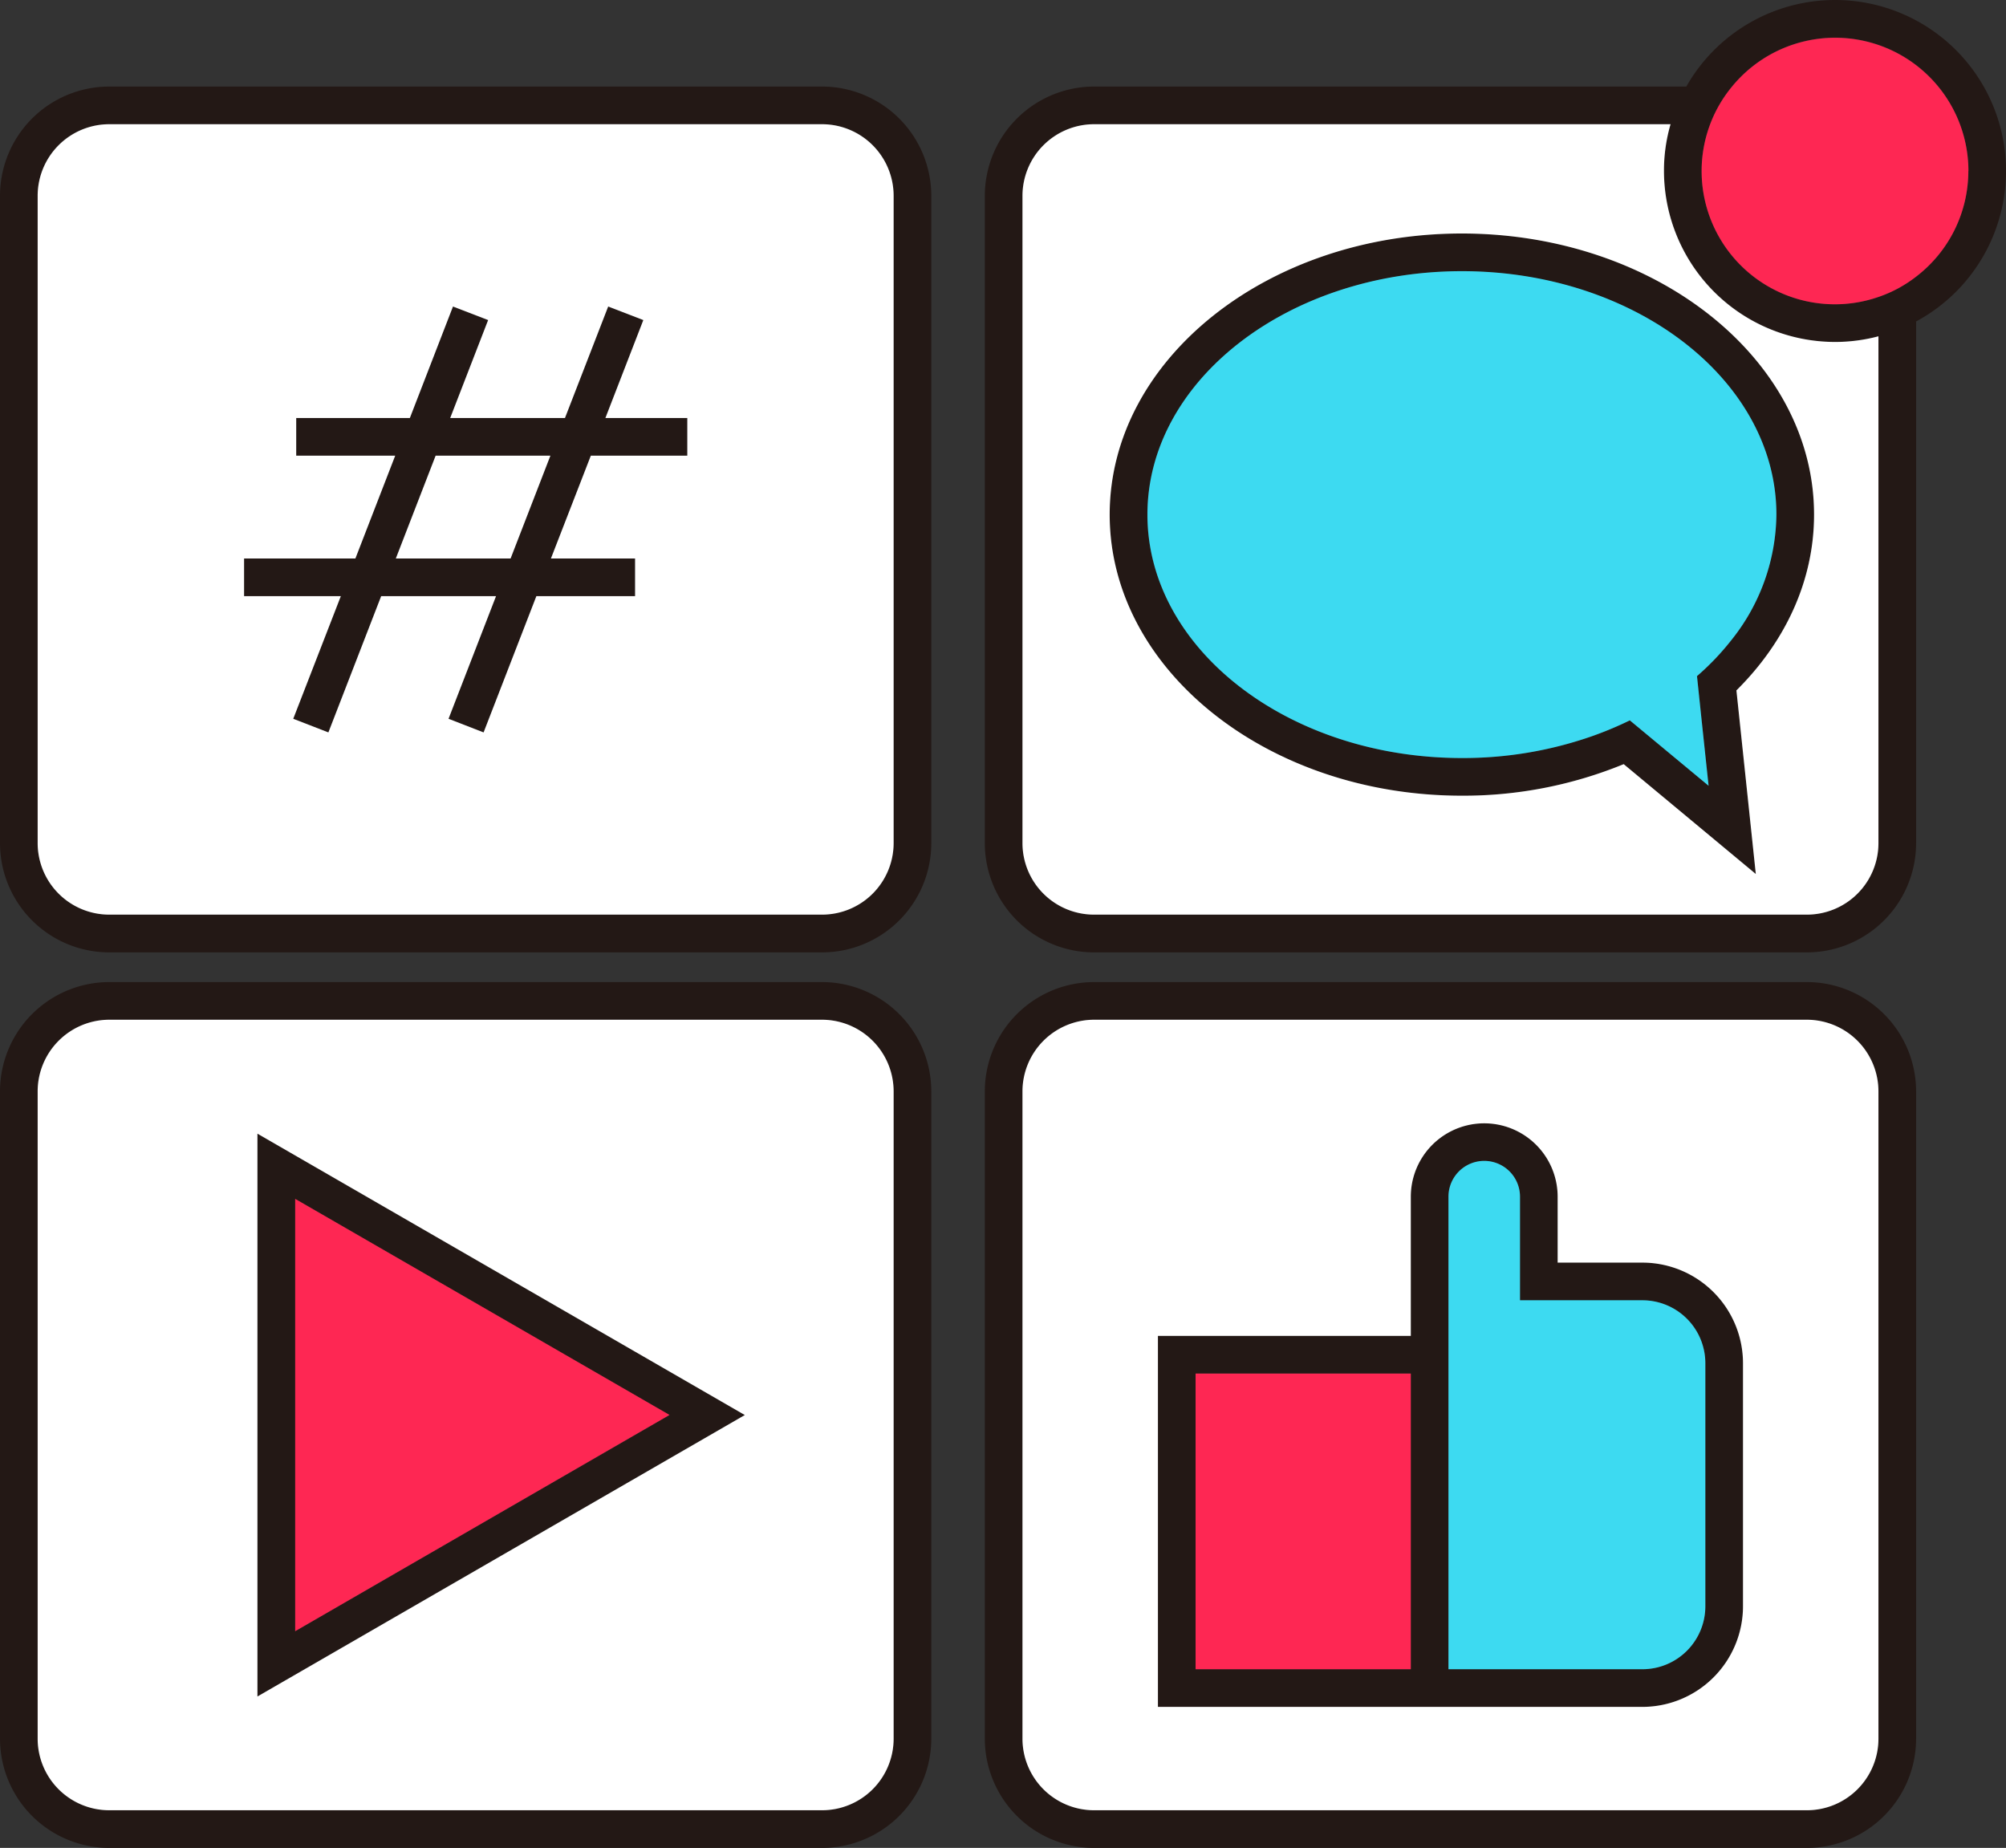 <svg id="アートボード_41" data-name="アートボード 41" xmlns="http://www.w3.org/2000/svg" width="216.24" height="199.19" viewBox="0 0 216.24 199.19">
  <rect x="0" y="0" width="216.24" height="199.19" fill="#333333" stroke="none"/>
  <path id="パス_18158" data-name="パス 18158" d="M74.09,49.12V45.06H65.26L69.35,34.5l-3.79-1.46L60.9,45.06H48.53L52.62,34.5l-3.79-1.46L44.18,45.06H31.93v4.06H42.6L38.31,60.2h-12v4.06H36.74L31.61,77.48l3.79,1.47,5.69-14.69H53.47L48.35,77.48l3.78,1.47,5.69-14.69H68.46V60.2H59.39l4.3-11.08h10.4ZM55.04,60.2H42.67l4.29-11.08H59.33ZM74.09,49.12V45.06H65.26L69.35,34.5l-3.79-1.46L60.9,45.06H48.53L52.62,34.5l-3.79-1.46L44.18,45.06H31.93v4.06H42.6L38.31,60.2h-12v4.06H36.74L31.61,77.48l3.79,1.47,5.69-14.69H53.47L48.35,77.48l3.78,1.47,5.69-14.69H68.46V60.2H59.39l4.3-11.08h10.4ZM55.04,60.2H42.67l4.29-11.08H59.33ZM74.09,49.12V45.06H65.26L69.35,34.5l-3.79-1.46L60.9,45.06H48.53L52.62,34.5l-3.79-1.46L44.18,45.06H31.93v4.06H42.6L38.31,60.2h-12v4.06H36.74L31.61,77.48l3.79,1.47,5.69-14.69H53.47L48.35,77.48l3.78,1.47,5.69-14.69H68.46V60.2H59.39l4.3-11.08h10.4ZM55.04,60.2H42.67l4.29-11.08H59.33ZM74.09,49.12V45.06H65.26L69.35,34.5l-3.79-1.46L60.9,45.06H48.53L52.62,34.5l-3.79-1.46L44.18,45.06H31.93v4.06H42.6L38.31,60.2h-12v4.06H36.74L31.61,77.48l3.79,1.47,5.69-14.69H53.47L48.35,77.48l3.78,1.47,5.69-14.69H68.46V60.2H59.39l4.3-11.08h10.4ZM55.04,60.2H42.67l4.29-11.08H59.33ZM74.09,49.12V45.06H65.26L69.35,34.5l-3.79-1.46L60.9,45.06H48.53L52.62,34.5l-3.79-1.46L44.18,45.06H31.93v4.06H42.6L38.31,60.2h-12v4.06H36.74L31.61,77.48l3.79,1.47,5.69-14.69H53.47L48.35,77.48l3.78,1.47,5.69-14.69H68.46V60.2H59.39l4.3-11.08h10.4ZM55.04,60.2H42.67l4.29-11.08H59.33ZM74.09,49.12V45.06H65.26L69.35,34.5l-3.79-1.46L60.9,45.06H48.53L52.62,34.5l-3.79-1.46L44.18,45.06H31.93v4.06H42.6L38.31,60.2h-12v4.06H36.74L31.61,77.48l3.79,1.47,5.69-14.69H53.47L48.35,77.48l3.78,1.47,5.69-14.69H68.46V60.2H59.39l4.3-11.08h10.4ZM55.04,60.2H42.67l4.29-11.08H59.33ZM74.09,49.12V45.06H65.26L69.35,34.5l-3.79-1.46L60.9,45.06H48.53L52.62,34.5l-3.79-1.46L44.18,45.06H31.93v4.06H42.6L38.31,60.2h-12v4.06H36.74L31.61,77.48l3.79,1.47,5.69-14.69H53.47L48.35,77.48l3.78,1.47,5.69-14.69H68.46V60.2H59.39l4.3-11.08h10.4ZM55.04,60.2H42.67l4.29-11.08H59.33ZM74.09,49.12V45.06H65.26L69.35,34.5l-3.79-1.46L60.9,45.06H48.53L52.62,34.5l-3.79-1.46L44.18,45.06H31.93v4.06H42.6L38.31,60.2h-12v4.06H36.74L31.61,77.48l3.79,1.47,5.69-14.69H53.47L48.35,77.48l3.78,1.47,5.69-14.69H68.46V60.2H59.39l4.3-11.08h10.4ZM55.04,60.2H42.67l4.29-11.08H59.33ZM74.09,49.12V45.06H65.26L69.35,34.5l-3.79-1.46L60.9,45.06H48.53L52.62,34.5l-3.79-1.46L44.18,45.06H31.93v4.06H42.6L38.31,60.2h-12v4.06H36.74L31.61,77.48l3.79,1.47,5.69-14.69H53.47L48.35,77.48l3.78,1.47,5.69-14.69H68.46V60.2H59.39l4.3-11.08h10.4ZM55.04,60.2H42.67l4.29-11.08H59.33ZM74.09,49.12V45.06H65.26L69.35,34.5l-3.79-1.46L60.9,45.06H48.53L52.62,34.5l-3.79-1.46L44.18,45.06H31.93v4.06H42.6L38.31,60.2h-12v4.06H36.74L31.61,77.48l3.79,1.47,5.69-14.69H53.47L48.35,77.48l3.78,1.47,5.69-14.69H68.46V60.2H59.39l4.3-11.08h10.4ZM55.04,60.2H42.67l4.29-11.08H59.33ZM88.62,9.33H11.77A11.783,11.783,0,0,0,0,21.1V90.89a11.783,11.783,0,0,0,11.77,11.77H88.62a11.783,11.783,0,0,0,11.77-11.77V21.1A11.783,11.783,0,0,0,88.62,9.33Zm7.71,81.56a7.718,7.718,0,0,1-7.71,7.7H11.77a7.718,7.718,0,0,1-7.71-7.7V21.1a7.72,7.72,0,0,1,7.71-7.71H88.62a7.72,7.72,0,0,1,7.71,7.71V90.89ZM69.35,34.5l-3.79-1.46L60.9,45.06H48.53L52.62,34.5l-3.79-1.46L44.18,45.06H31.93v4.06H42.6L38.31,60.2h-12v4.06H36.74L31.61,77.48l3.79,1.47,5.69-14.69H53.47L48.35,77.48l3.78,1.47,5.69-14.69H68.46V60.2H59.39l4.3-11.08h10.4V45.06H65.26ZM55.04,60.2H42.67l4.29-11.08H59.33L55.04,60.2ZM74.09,49.12V45.06H65.26L69.35,34.5l-3.79-1.46L60.9,45.06H48.53L52.62,34.5l-3.79-1.46L44.18,45.06H31.93v4.06H42.6L38.31,60.2h-12v4.06H36.74L31.61,77.48l3.79,1.47,5.69-14.69H53.47L48.35,77.48l3.78,1.47,5.69-14.69H68.46V60.2H59.39l4.3-11.08ZM55.04,60.2H42.67l4.29-11.08H59.33ZM74.09,49.12V45.06H65.26L69.35,34.5l-3.79-1.46L60.9,45.06H48.53L52.62,34.5l-3.79-1.46L44.18,45.06H31.93v4.06H42.6L38.31,60.2h-12v4.06H36.74L31.61,77.48l3.79,1.47,5.69-14.69H53.47L48.35,77.48l3.78,1.47,5.69-14.69H68.46V60.2H59.39l4.3-11.08ZM55.04,60.2H42.67l4.29-11.08H59.33ZM74.09,49.12V45.06H65.26L69.35,34.5l-3.79-1.46L60.9,45.06H48.53L52.62,34.5l-3.79-1.46L44.18,45.06H31.93v4.06H42.6L38.31,60.2h-12v4.06H36.74L31.61,77.48l3.79,1.47,5.69-14.69H53.47L48.35,77.48l3.78,1.47,5.69-14.69H68.46V60.2H59.39l4.3-11.08ZM55.04,60.2H42.67l4.29-11.08H59.33ZM74.09,49.12V45.06H65.26L69.35,34.5l-3.79-1.46L60.9,45.06H48.53L52.62,34.5l-3.79-1.46L44.18,45.06H31.93v4.06H42.6L38.31,60.2h-12v4.06H36.74L31.61,77.48l3.79,1.47,5.69-14.69H53.47L48.35,77.48l3.78,1.47,5.69-14.69H68.46V60.2H59.39l4.3-11.08ZM55.04,60.2H42.67l4.29-11.08H59.33ZM74.09,49.12V45.06H65.26L69.35,34.5l-3.79-1.46L60.9,45.06H48.53L52.62,34.5l-3.79-1.46L44.18,45.06H31.93v4.06H42.6L38.31,60.2h-12v4.06H36.74L31.61,77.48l3.79,1.47,5.69-14.69H53.47L48.35,77.48l3.78,1.47,5.69-14.69H68.46V60.2H59.39l4.3-11.08ZM55.04,60.2H42.67l4.29-11.08H59.33ZM74.09,49.12V45.06H65.26L69.35,34.5l-3.79-1.46L60.9,45.06H48.53L52.62,34.5l-3.79-1.46L44.18,45.06H31.93v4.06H42.6L38.31,60.2h-12v4.06H36.74L31.61,77.48l3.79,1.47,5.69-14.69H53.47L48.35,77.48l3.78,1.47,5.69-14.69H68.46V60.2H59.39l4.3-11.08ZM55.04,60.2H42.67l4.29-11.08H59.33ZM74.09,49.12V45.06H65.26L69.35,34.5l-3.79-1.46L60.9,45.06H48.53L52.62,34.5l-3.79-1.46L44.18,45.06H31.93v4.06H42.6L38.31,60.2h-12v4.06H36.74L31.61,77.48l3.79,1.47,5.69-14.69H53.47L48.35,77.48l3.78,1.47,5.69-14.69H68.46V60.2H59.39l4.3-11.08ZM55.04,60.2H42.67l4.29-11.08H59.33ZM74.09,49.12V45.06H65.26L69.35,34.5l-3.79-1.46L60.9,45.06H48.53L52.62,34.5l-3.79-1.46L44.18,45.06H31.93v4.06H42.6L38.31,60.2h-12v4.06H36.74L31.61,77.48l3.79,1.47,5.69-14.69H53.47L48.35,77.48l3.78,1.47,5.69-14.69H68.46V60.2H59.39l4.3-11.08ZM55.04,60.2H42.67l4.29-11.08H59.33ZM74.09,49.12V45.06H65.26L69.35,34.5l-3.79-1.46L60.9,45.06H48.53L52.62,34.5l-3.79-1.46L44.18,45.06H31.93v4.06H42.6L38.31,60.2h-12v4.06H36.74L31.61,77.48l3.79,1.47,5.69-14.69H53.47L48.35,77.48l3.78,1.47,5.69-14.69H68.46V60.2H59.39l4.3-11.08ZM55.04,60.2H42.67l4.29-11.08H59.33Zm-27.29,62v60.67l52.54-30.34L27.75,122.2Zm4.07,7.03,40.35,23.3-40.35,23.3v-46.6Zm-4.07-7.03v60.67l52.54-30.34L27.75,122.2Zm4.07,7.03,40.35,23.3-40.35,23.3v-46.6Zm-4.07-7.03v60.67l52.54-30.34L27.75,122.2Zm4.07,7.03,40.35,23.3-40.35,23.3v-46.6Zm-4.07-7.03v60.67l52.54-30.34L27.75,122.2Zm4.07,7.03,40.35,23.3-40.35,23.3v-46.6Zm-4.07-7.03v60.67l52.54-30.34L27.75,122.2Zm4.07,7.03,40.35,23.3-40.35,23.3v-46.6Zm-4.07-7.03v60.67l52.54-30.34L27.75,122.2Zm4.07,7.03,40.35,23.3-40.35,23.3v-46.6Zm-4.07-7.03v60.67l52.54-30.34L27.75,122.2Zm4.07,7.03,40.35,23.3-40.35,23.3v-46.6Zm-4.07-7.03v60.67l52.54-30.34L27.75,122.2Zm4.07,7.03,40.35,23.3-40.35,23.3v-46.6Zm-4.07-7.03v60.67l52.54-30.34L27.75,122.2Zm4.07,7.03,40.35,23.3-40.35,23.3v-46.6Zm-4.07-7.03v60.67l52.54-30.34L27.75,122.2Zm4.07,7.03,40.35,23.3-40.35,23.3v-46.6Zm56.8-23.37H11.77A11.792,11.792,0,0,0,0,117.64v69.78a11.783,11.783,0,0,0,11.77,11.77H88.62a11.783,11.783,0,0,0,11.77-11.77V117.64a11.792,11.792,0,0,0-11.77-11.78Zm7.71,81.56a7.714,7.714,0,0,1-7.71,7.71H11.77a7.714,7.714,0,0,1-7.71-7.71V117.64a7.729,7.729,0,0,1,7.71-7.72H88.62a7.729,7.729,0,0,1,7.71,7.72v69.78Zm-68.58-4.55,52.54-30.34L27.75,122.2Zm4.07-53.64,40.35,23.3-40.35,23.3Zm-4.07-7.03v60.67l52.54-30.34Zm4.07,7.03,40.35,23.3-40.35,23.3Zm-4.07-7.03v60.67l52.54-30.34Zm4.07,7.03,40.35,23.3-40.35,23.3Zm-4.07-7.03v60.67l52.54-30.34Zm4.07,7.03,40.35,23.3-40.35,23.3Zm-4.07-7.03v60.67l52.54-30.34Zm4.07,7.03,40.35,23.3-40.35,23.3Zm-4.07-7.03v60.67l52.54-30.34Zm4.07,7.03,40.35,23.3-40.35,23.3Zm-4.07-7.03v60.67l52.54-30.34Zm4.07,7.03,40.35,23.3-40.35,23.3Zm-4.07-7.03v60.67l52.54-30.34Zm4.07,7.03,40.35,23.3-40.35,23.3Zm-4.07-7.03v60.67l52.54-30.34Zm4.07,7.03,40.35,23.3-40.35,23.3Zm-4.07-7.03v60.67l52.54-30.34Zm4.07,7.03,40.35,23.3-40.35,23.3Zm145.23,6.87h-9.14V129a7.915,7.915,0,1,0-15.83,0v15H124.82v39.99h52.23a10.855,10.855,0,0,0,10.84-10.84V146.94A10.855,10.855,0,0,0,177.05,136.1Zm-24.97,43.83h-23.2V148.06h23.2Zm31.75-6.78a6.786,6.786,0,0,1-6.78,6.78H156.14V129a3.855,3.855,0,1,1,7.71,0v11.17h13.2a6.777,6.777,0,0,1,6.78,6.77v26.21Zm-6.78-37.05h-9.14V129a7.915,7.915,0,1,0-15.83,0v15H124.82v39.99h52.23a10.855,10.855,0,0,0,10.84-10.84V146.94A10.855,10.855,0,0,0,177.05,136.1Zm-24.97,43.83h-23.2V148.06h23.2Zm31.75-6.78a6.786,6.786,0,0,1-6.78,6.78H156.14V129a3.855,3.855,0,1,1,7.71,0v11.17h13.2a6.777,6.777,0,0,1,6.78,6.77v26.21Zm-6.78-37.05h-9.14V129a7.915,7.915,0,1,0-15.83,0v15H124.82v39.99h52.23a10.855,10.855,0,0,0,10.84-10.84V146.94A10.855,10.855,0,0,0,177.05,136.1Zm-24.97,43.83h-23.2V148.06h23.2Zm31.75-6.78a6.786,6.786,0,0,1-6.78,6.78H156.14V129a3.855,3.855,0,1,1,7.71,0v11.17h13.2a6.777,6.777,0,0,1,6.78,6.77v26.21Zm-6.78-37.05h-9.14V129a7.915,7.915,0,1,0-15.83,0v15H124.82v39.99h52.23a10.855,10.855,0,0,0,10.84-10.84V146.94A10.855,10.855,0,0,0,177.05,136.1Zm-24.97,43.83h-23.2V148.06h23.2Zm31.75-6.78a6.786,6.786,0,0,1-6.78,6.78H156.14V129a3.855,3.855,0,1,1,7.71,0v11.17h13.2a6.777,6.777,0,0,1,6.78,6.77v26.21Zm-6.78-37.05h-9.14V129a7.915,7.915,0,1,0-15.83,0v15H124.82v39.99h52.23a10.855,10.855,0,0,0,10.84-10.84V146.94A10.855,10.855,0,0,0,177.05,136.1Zm-24.97,43.83h-23.2V148.06h23.2Zm31.75-6.78a6.786,6.786,0,0,1-6.78,6.78H156.14V129a3.855,3.855,0,1,1,7.71,0v11.17h13.2a6.777,6.777,0,0,1,6.78,6.77v26.21Zm-6.78-37.05h-9.14V129a7.915,7.915,0,1,0-15.83,0v15H124.82v39.99h52.23a10.855,10.855,0,0,0,10.84-10.84V146.94A10.855,10.855,0,0,0,177.05,136.1Zm-24.97,43.83h-23.2V148.06h23.2Zm31.75-6.78a6.786,6.786,0,0,1-6.78,6.78H156.14V129a3.855,3.855,0,1,1,7.71,0v11.17h13.2a6.777,6.777,0,0,1,6.78,6.77v26.21Zm-6.78-37.05h-9.14V129a7.915,7.915,0,1,0-15.83,0v15H124.82v39.99h52.23a10.855,10.855,0,0,0,10.84-10.84V146.94A10.855,10.855,0,0,0,177.05,136.1Zm-24.97,43.83h-23.2V148.06h23.2Zm31.75-6.78a6.786,6.786,0,0,1-6.78,6.78H156.14V129a3.855,3.855,0,1,1,7.71,0v11.17h13.2a6.777,6.777,0,0,1,6.78,6.77v26.21Zm-6.78-37.05h-9.14V129a7.915,7.915,0,1,0-15.83,0v15H124.82v39.99h52.23a10.855,10.855,0,0,0,10.84-10.84V146.94A10.855,10.855,0,0,0,177.05,136.1Zm-24.97,43.83h-23.2V148.06h23.2Zm31.75-6.78a6.786,6.786,0,0,1-6.78,6.78H156.14V129a3.855,3.855,0,1,1,7.71,0v11.17h13.2a6.777,6.777,0,0,1,6.78,6.77v26.21Zm-6.78-37.05h-9.14V129a7.915,7.915,0,1,0-15.83,0v15H124.82v39.99h52.23a10.855,10.855,0,0,0,10.84-10.84V146.94A10.855,10.855,0,0,0,177.05,136.1Zm-24.97,43.83h-23.2V148.06h23.2Zm31.75-6.78a6.786,6.786,0,0,1-6.78,6.78H156.14V129a3.855,3.855,0,1,1,7.71,0v11.17h13.2a6.777,6.777,0,0,1,6.78,6.77v26.21Zm-6.78-37.05h-9.14V129a7.915,7.915,0,1,0-15.83,0v15H124.82v39.99h52.23a10.855,10.855,0,0,0,10.84-10.84V146.94A10.855,10.855,0,0,0,177.05,136.1Zm-24.97,43.83h-23.2V148.06h23.2Zm31.75-6.78a6.786,6.786,0,0,1-6.78,6.78H156.14V129a3.855,3.855,0,1,1,7.71,0v11.17h13.2a6.777,6.777,0,0,1,6.78,6.77v26.21Zm10.95-67.29H117.93a11.792,11.792,0,0,0-11.77,11.78v69.78a11.783,11.783,0,0,0,11.77,11.77h76.85a11.783,11.783,0,0,0,11.77-11.77V117.64a11.792,11.792,0,0,0-11.77-11.78Zm7.71,81.56a7.714,7.714,0,0,1-7.71,7.71H117.93a7.714,7.714,0,0,1-7.71-7.71V117.64a7.729,7.729,0,0,1,7.71-7.72h76.85a7.729,7.729,0,0,1,7.71,7.72ZM177.05,136.1h-9.14V129a7.915,7.915,0,1,0-15.83,0v15H124.82v39.99h52.23a10.855,10.855,0,0,0,10.84-10.84V146.94A10.855,10.855,0,0,0,177.05,136.1Zm-24.97,43.83h-23.2V148.06h23.2Zm31.75-6.78a6.786,6.786,0,0,1-6.78,6.78H156.14V129a3.855,3.855,0,1,1,7.71,0v11.17h13.2a6.777,6.777,0,0,1,6.78,6.77v26.21Zm-6.78-37.05h-9.14V129a7.915,7.915,0,1,0-15.83,0v15H124.82v39.99h52.23a10.855,10.855,0,0,0,10.84-10.84V146.94A10.855,10.855,0,0,0,177.05,136.1Zm-24.97,43.83h-23.2V148.06h23.2Zm31.75-6.78a6.786,6.786,0,0,1-6.78,6.78H156.14V129a3.855,3.855,0,1,1,7.71,0v11.17h13.2a6.777,6.777,0,0,1,6.78,6.77v26.21Zm-6.78-37.05h-9.14V129a7.915,7.915,0,1,0-15.83,0v15H124.82v39.99h52.23a10.855,10.855,0,0,0,10.84-10.84V146.94A10.855,10.855,0,0,0,177.05,136.1Zm-24.97,43.83h-23.2V148.06h23.2Zm31.75-6.78a6.786,6.786,0,0,1-6.78,6.78H156.14V129a3.855,3.855,0,1,1,7.71,0v11.17h13.2a6.777,6.777,0,0,1,6.78,6.77v26.21Zm-6.78-37.05h-9.14V129a7.915,7.915,0,1,0-15.83,0v15H124.82v39.99h52.23a10.855,10.855,0,0,0,10.84-10.84V146.94A10.855,10.855,0,0,0,177.05,136.1Zm-24.97,43.83h-23.2V148.06h23.2Zm31.75-6.78a6.786,6.786,0,0,1-6.78,6.78H156.14V129a3.855,3.855,0,1,1,7.71,0v11.17h13.2a6.777,6.777,0,0,1,6.78,6.77v26.21Zm-6.78-37.05h-9.14V129a7.915,7.915,0,1,0-15.83,0v15H124.82v39.99h52.23a10.855,10.855,0,0,0,10.84-10.84V146.94A10.855,10.855,0,0,0,177.05,136.1Zm-24.97,43.83h-23.2V148.06h23.2Zm31.75-6.78a6.786,6.786,0,0,1-6.78,6.78H156.14V129a3.855,3.855,0,1,1,7.71,0v11.17h13.2a6.777,6.777,0,0,1,6.78,6.77v26.21Zm-6.78-37.05h-9.14V129a7.915,7.915,0,1,0-15.83,0v15H124.82v39.99h52.23a10.855,10.855,0,0,0,10.84-10.84V146.94A10.855,10.855,0,0,0,177.05,136.1Zm-24.97,43.83h-23.2V148.06h23.2Zm31.75-6.78a6.786,6.786,0,0,1-6.78,6.78H156.14V129a3.855,3.855,0,1,1,7.71,0v11.17h13.2a6.777,6.777,0,0,1,6.78,6.77v26.21Zm-6.78-37.05h-9.14V129a7.915,7.915,0,1,0-15.83,0v15H124.82v39.99h52.23a10.855,10.855,0,0,0,10.84-10.84V146.94A10.855,10.855,0,0,0,177.05,136.1Zm-24.97,43.83h-23.2V148.06h23.2Zm31.75-6.78a6.786,6.786,0,0,1-6.78,6.78H156.14V129a3.855,3.855,0,1,1,7.71,0v11.17h13.2a6.777,6.777,0,0,1,6.78,6.77v26.21Zm-6.78-37.05h-9.14V129a7.915,7.915,0,1,0-15.83,0v15H124.82v39.99h52.23a10.855,10.855,0,0,0,10.84-10.84V146.94A10.855,10.855,0,0,0,177.05,136.1Zm-24.97,43.83h-23.2V148.06h23.2Zm31.75-6.78a6.786,6.786,0,0,1-6.78,6.78H156.14V129a3.855,3.855,0,1,1,7.71,0v11.17h13.2a6.777,6.777,0,0,1,6.78,6.77v26.21Zm-6.78-37.05h-9.14V129a7.915,7.915,0,1,0-15.83,0v15H124.82v39.99h52.23a10.855,10.855,0,0,0,10.84-10.84V146.94A10.855,10.855,0,0,0,177.05,136.1Zm-24.97,43.83h-23.2V148.06h23.2Zm31.75-6.78a6.786,6.786,0,0,1-6.78,6.78H156.14V129a3.855,3.855,0,1,1,7.71,0v11.17h13.2a6.777,6.777,0,0,1,6.78,6.77v26.21Zm-6.78-37.05h-9.14V129a7.915,7.915,0,1,0-15.83,0v15H124.82v39.99h52.23a10.855,10.855,0,0,0,10.84-10.84V146.94A10.855,10.855,0,0,0,177.05,136.1Zm-24.97,43.83h-23.2V148.06h23.2Zm31.75-6.78a6.786,6.786,0,0,1-6.78,6.78H156.14V129a3.855,3.855,0,1,1,7.71,0v11.17h13.2a6.777,6.777,0,0,1,6.78,6.77v26.21ZM195.55,55.47c0-16.71-17.03-30.3-37.97-30.3s-37.96,13.59-37.96,30.3,17.02,30.3,37.96,30.3a45.534,45.534,0,0,0,17.45-3.4l14.24,11.84-2.09-19.79c5.23-5.18,8.37-11.78,8.37-18.95ZM182.93,72.88l.5,4.76.75,7.06-5.13-4.26-3.36-2.79a39.931,39.931,0,0,1-4.23,1.76,42.133,42.133,0,0,1-13.88,2.3c-18.69,0-33.9-11.77-33.9-26.24s15.21-26.23,33.9-26.23,33.91,11.77,33.91,26.23a21.957,21.957,0,0,1-4.88,13.56A28.963,28.963,0,0,1,182.93,72.88Zm12.62-17.41c0-16.71-17.03-30.3-37.97-30.3s-37.96,13.59-37.96,30.3,17.02,30.3,37.96,30.3a45.534,45.534,0,0,0,17.45-3.4l14.24,11.84-2.09-19.79C192.41,69.24,195.55,62.64,195.55,55.47ZM182.93,72.88l.5,4.76.75,7.06-5.13-4.26-3.36-2.79a39.931,39.931,0,0,1-4.23,1.76,42.133,42.133,0,0,1-13.88,2.3c-18.69,0-33.9-11.77-33.9-26.24s15.21-26.23,33.9-26.23,33.91,11.77,33.91,26.23a21.957,21.957,0,0,1-4.88,13.56A28.963,28.963,0,0,1,182.93,72.88Zm12.62-17.41c0-16.71-17.03-30.3-37.97-30.3s-37.96,13.59-37.96,30.3,17.02,30.3,37.96,30.3a45.534,45.534,0,0,0,17.45-3.4l14.24,11.84-2.09-19.79C192.41,69.24,195.55,62.64,195.55,55.47ZM182.93,72.88l.5,4.76.75,7.06-5.13-4.26-3.36-2.79a39.931,39.931,0,0,1-4.23,1.76,42.133,42.133,0,0,1-13.88,2.3c-18.69,0-33.9-11.77-33.9-26.24s15.21-26.23,33.9-26.23,33.91,11.77,33.91,26.23a21.957,21.957,0,0,1-4.88,13.56A28.963,28.963,0,0,1,182.93,72.88Zm12.62-17.41c0-16.71-17.03-30.3-37.97-30.3s-37.96,13.59-37.96,30.3,17.02,30.3,37.96,30.3a45.534,45.534,0,0,0,17.45-3.4l14.24,11.84-2.09-19.79C192.41,69.24,195.55,62.64,195.55,55.47ZM182.93,72.88l.5,4.76.75,7.06-5.13-4.26-3.36-2.79a39.931,39.931,0,0,1-4.23,1.76,42.133,42.133,0,0,1-13.88,2.3c-18.69,0-33.9-11.77-33.9-26.24s15.21-26.23,33.9-26.23,33.91,11.77,33.91,26.23a21.957,21.957,0,0,1-4.88,13.56A28.963,28.963,0,0,1,182.93,72.88Zm12.62-17.41c0-16.71-17.03-30.3-37.97-30.3s-37.96,13.59-37.96,30.3,17.02,30.3,37.96,30.3a45.534,45.534,0,0,0,17.45-3.4l14.24,11.84-2.09-19.79C192.41,69.24,195.55,62.64,195.55,55.47ZM182.93,72.88l.5,4.76.75,7.06-5.13-4.26-3.36-2.79a39.931,39.931,0,0,1-4.23,1.76,42.133,42.133,0,0,1-13.88,2.3c-18.69,0-33.9-11.77-33.9-26.24s15.21-26.23,33.9-26.23,33.91,11.77,33.91,26.23a21.957,21.957,0,0,1-4.88,13.56A28.963,28.963,0,0,1,182.93,72.88Zm12.62-17.41c0-16.71-17.03-30.3-37.97-30.3s-37.96,13.59-37.96,30.3,17.02,30.3,37.96,30.3a45.534,45.534,0,0,0,17.45-3.4l14.24,11.84-2.09-19.79C192.41,69.24,195.55,62.64,195.55,55.47ZM182.93,72.88l.5,4.76.75,7.06-5.13-4.26-3.36-2.79a39.931,39.931,0,0,1-4.23,1.76,42.133,42.133,0,0,1-13.88,2.3c-18.69,0-33.9-11.77-33.9-26.24s15.21-26.23,33.9-26.23,33.91,11.77,33.91,26.23a21.957,21.957,0,0,1-4.88,13.56A28.963,28.963,0,0,1,182.93,72.88Zm12.62-17.41c0-16.71-17.03-30.3-37.97-30.3s-37.96,13.59-37.96,30.3,17.02,30.3,37.96,30.3a45.534,45.534,0,0,0,17.45-3.4l14.24,11.84-2.09-19.79C192.41,69.24,195.55,62.64,195.55,55.47ZM182.93,72.88l.5,4.76.75,7.06-5.13-4.26-3.36-2.79a39.931,39.931,0,0,1-4.23,1.76,42.133,42.133,0,0,1-13.88,2.3c-18.69,0-33.9-11.77-33.9-26.24s15.21-26.23,33.9-26.23,33.91,11.77,33.91,26.23a21.957,21.957,0,0,1-4.88,13.56A28.963,28.963,0,0,1,182.93,72.88Zm12.62-17.41c0-16.71-17.03-30.3-37.97-30.3s-37.96,13.59-37.96,30.3,17.02,30.3,37.96,30.3a45.534,45.534,0,0,0,17.45-3.4l14.24,11.84-2.09-19.79C192.41,69.24,195.55,62.64,195.55,55.47ZM182.93,72.88l.5,4.76.75,7.06-5.13-4.26-3.36-2.79a39.931,39.931,0,0,1-4.23,1.76,42.133,42.133,0,0,1-13.88,2.3c-18.69,0-33.9-11.77-33.9-26.24s15.21-26.23,33.9-26.23,33.91,11.77,33.91,26.23a21.957,21.957,0,0,1-4.88,13.56A28.963,28.963,0,0,1,182.93,72.88Zm12.62-17.41c0-16.71-17.03-30.3-37.97-30.3s-37.96,13.59-37.96,30.3,17.02,30.3,37.96,30.3a45.534,45.534,0,0,0,17.45-3.4l14.24,11.84-2.09-19.79C192.41,69.24,195.55,62.64,195.55,55.47ZM182.93,72.88l.5,4.76.75,7.06-5.13-4.26-3.36-2.79a39.931,39.931,0,0,1-4.23,1.76,42.133,42.133,0,0,1-13.88,2.3c-18.69,0-33.9-11.77-33.9-26.24s15.21-26.23,33.9-26.23,33.91,11.77,33.91,26.23a21.957,21.957,0,0,1-4.88,13.56A28.963,28.963,0,0,1,182.93,72.88Zm12.62-17.41c0-16.71-17.03-30.3-37.97-30.3s-37.96,13.59-37.96,30.3,17.02,30.3,37.96,30.3a45.534,45.534,0,0,0,17.45-3.4l14.24,11.84-2.09-19.79C192.41,69.24,195.55,62.64,195.55,55.47ZM182.93,72.88l.5,4.76.75,7.06-5.13-4.26-3.36-2.79a39.931,39.931,0,0,1-4.23,1.76,42.133,42.133,0,0,1-13.88,2.3c-18.69,0-33.9-11.77-33.9-26.24s15.21-26.23,33.9-26.23,33.91,11.77,33.91,26.23a21.957,21.957,0,0,1-4.88,13.56A28.963,28.963,0,0,1,182.93,72.88ZM197.8,0a18.434,18.434,0,0,0-16.02,9.33H117.93a11.792,11.792,0,0,0-11.77,11.78V90.89a11.783,11.783,0,0,0,11.77,11.77h76.85a11.783,11.783,0,0,0,11.77-11.77V34.65A18.426,18.426,0,0,0,197.8,0Zm4.69,90.89a7.712,7.712,0,0,1-7.71,7.7H117.93a7.712,7.712,0,0,1-7.71-7.7V21.11a7.723,7.723,0,0,1,7.71-7.72h62.15a17.9,17.9,0,0,0-.71,5.04A18.454,18.454,0,0,0,197.8,36.86a18.166,18.166,0,0,0,4.69-.61V90.89Zm4.06-61.07a14.355,14.355,0,0,1-8.75,2.98,14.354,14.354,0,0,1-13.45-19.41,14.042,14.042,0,0,1,2.35-4.06,14.361,14.361,0,1,1,19.85,20.49Zm-48.97-4.65c-20.94,0-37.96,13.59-37.96,30.3s17.02,30.3,37.96,30.3a45.534,45.534,0,0,0,17.45-3.4l14.24,11.84-2.09-19.79c5.23-5.18,8.37-11.78,8.37-18.95,0-16.71-17.03-30.3-37.97-30.3Zm29.03,43.86a28.963,28.963,0,0,1-3.68,3.85l.5,4.76.75,7.06-5.13-4.26-3.36-2.79a39.931,39.931,0,0,1-4.23,1.76,42.133,42.133,0,0,1-13.88,2.3c-18.69,0-33.9-11.77-33.9-26.24s15.21-26.23,33.9-26.23,33.91,11.77,33.91,26.23A21.957,21.957,0,0,1,186.61,69.03Zm8.94-13.56c0-16.71-17.03-30.3-37.97-30.3s-37.96,13.59-37.96,30.3,17.02,30.3,37.96,30.3a45.534,45.534,0,0,0,17.45-3.4l14.24,11.84-2.09-19.79c5.23-5.18,8.37-11.78,8.37-18.95ZM182.93,72.88l.5,4.76.75,7.06-5.13-4.26-3.36-2.79a39.931,39.931,0,0,1-4.23,1.76,42.133,42.133,0,0,1-13.88,2.3c-18.69,0-33.9-11.77-33.9-26.24s15.21-26.23,33.9-26.23,33.91,11.77,33.91,26.23a21.957,21.957,0,0,1-4.88,13.56A28.963,28.963,0,0,1,182.93,72.88Zm12.62-17.41c0-16.71-17.03-30.3-37.97-30.3s-37.96,13.59-37.96,30.3,17.02,30.3,37.96,30.3a45.534,45.534,0,0,0,17.45-3.4l14.24,11.84-2.09-19.79c5.23-5.18,8.37-11.78,8.37-18.95ZM182.93,72.88l.5,4.76.75,7.06-5.13-4.26-3.36-2.79a39.931,39.931,0,0,1-4.23,1.76,42.133,42.133,0,0,1-13.88,2.3c-18.69,0-33.9-11.77-33.9-26.24s15.21-26.23,33.9-26.23,33.91,11.77,33.91,26.23a21.957,21.957,0,0,1-4.88,13.56A28.963,28.963,0,0,1,182.93,72.88Zm12.62-17.41c0-16.71-17.03-30.3-37.97-30.3s-37.96,13.59-37.96,30.3,17.02,30.3,37.96,30.3a45.534,45.534,0,0,0,17.45-3.4l14.24,11.84-2.09-19.79c5.23-5.18,8.37-11.78,8.37-18.95ZM182.93,72.88l.5,4.76.75,7.06-5.13-4.26-3.36-2.79a39.931,39.931,0,0,1-4.23,1.76,42.133,42.133,0,0,1-13.88,2.3c-18.69,0-33.9-11.77-33.9-26.24s15.21-26.23,33.9-26.23,33.91,11.77,33.91,26.23a21.957,21.957,0,0,1-4.88,13.56A28.963,28.963,0,0,1,182.93,72.88Zm12.62-17.41c0-16.71-17.03-30.3-37.97-30.3s-37.96,13.59-37.96,30.3,17.02,30.3,37.96,30.3a45.534,45.534,0,0,0,17.45-3.4l14.24,11.84-2.09-19.79c5.23-5.18,8.37-11.78,8.37-18.95ZM182.93,72.88l.5,4.76.75,7.06-5.13-4.26-3.36-2.79a39.931,39.931,0,0,1-4.23,1.76,42.133,42.133,0,0,1-13.88,2.3c-18.69,0-33.9-11.77-33.9-26.24s15.21-26.23,33.9-26.23,33.91,11.77,33.91,26.23a21.957,21.957,0,0,1-4.88,13.56A28.963,28.963,0,0,1,182.93,72.88Zm12.62-17.41c0-16.71-17.03-30.3-37.97-30.3s-37.96,13.59-37.96,30.3,17.02,30.3,37.96,30.3a45.534,45.534,0,0,0,17.45-3.4l14.24,11.84-2.09-19.79c5.23-5.18,8.37-11.78,8.37-18.95ZM182.93,72.88l.5,4.76.75,7.06-5.13-4.26-3.36-2.79a39.931,39.931,0,0,1-4.23,1.76,42.133,42.133,0,0,1-13.88,2.3c-18.69,0-33.9-11.77-33.9-26.24s15.21-26.23,33.9-26.23,33.91,11.77,33.91,26.23a21.957,21.957,0,0,1-4.88,13.56A28.963,28.963,0,0,1,182.93,72.88Zm12.62-17.41c0-16.71-17.03-30.3-37.97-30.3s-37.96,13.59-37.96,30.3,17.02,30.3,37.96,30.3a45.534,45.534,0,0,0,17.45-3.4l14.24,11.84-2.09-19.79c5.23-5.18,8.37-11.78,8.37-18.95ZM182.93,72.88l.5,4.76.75,7.06-5.13-4.26-3.36-2.79a39.931,39.931,0,0,1-4.23,1.76,42.133,42.133,0,0,1-13.88,2.3c-18.69,0-33.9-11.77-33.9-26.24s15.21-26.23,33.9-26.23,33.91,11.77,33.91,26.23a21.957,21.957,0,0,1-4.88,13.56A28.963,28.963,0,0,1,182.93,72.88Zm12.62-17.41c0-16.71-17.03-30.3-37.97-30.3s-37.96,13.59-37.96,30.3,17.02,30.3,37.96,30.3a45.534,45.534,0,0,0,17.45-3.4l14.24,11.84-2.09-19.79c5.23-5.18,8.37-11.78,8.37-18.95ZM182.93,72.88l.5,4.76.75,7.06-5.13-4.26-3.36-2.79a39.931,39.931,0,0,1-4.23,1.76,42.133,42.133,0,0,1-13.88,2.3c-18.69,0-33.9-11.77-33.9-26.24s15.21-26.23,33.9-26.23,33.91,11.77,33.91,26.23a21.957,21.957,0,0,1-4.88,13.56A28.963,28.963,0,0,1,182.93,72.88Zm12.62-17.41c0-16.71-17.03-30.3-37.97-30.3s-37.96,13.59-37.96,30.3,17.02,30.3,37.96,30.3a45.534,45.534,0,0,0,17.45-3.4l14.24,11.84-2.09-19.79c5.23-5.18,8.37-11.78,8.37-18.95ZM182.93,72.88l.5,4.76.75,7.06-5.13-4.26-3.36-2.79a39.931,39.931,0,0,1-4.23,1.76,42.133,42.133,0,0,1-13.88,2.3c-18.69,0-33.9-11.77-33.9-26.24s15.21-26.23,33.9-26.23,33.91,11.77,33.91,26.23a21.957,21.957,0,0,1-4.88,13.56A28.963,28.963,0,0,1,182.93,72.88Zm12.62-17.41c0-16.71-17.03-30.3-37.97-30.3s-37.96,13.59-37.96,30.3,17.02,30.3,37.96,30.3a45.534,45.534,0,0,0,17.45-3.4l14.24,11.84-2.09-19.79c5.23-5.18,8.37-11.78,8.37-18.95ZM182.93,72.88l.5,4.76.75,7.06-5.13-4.26-3.36-2.79a39.931,39.931,0,0,1-4.23,1.76,42.133,42.133,0,0,1-13.88,2.3c-18.69,0-33.9-11.77-33.9-26.24s15.21-26.23,33.9-26.23,33.91,11.77,33.91,26.23a21.957,21.957,0,0,1-4.88,13.56A28.963,28.963,0,0,1,182.93,72.88Zm12.62-17.41c0-16.71-17.03-30.3-37.97-30.3s-37.96,13.59-37.96,30.3,17.02,30.3,37.96,30.3a45.534,45.534,0,0,0,17.45-3.4l14.24,11.84-2.09-19.79c5.23-5.18,8.37-11.78,8.37-18.95ZM182.93,72.88l.5,4.76.75,7.06-5.13-4.26-3.36-2.79a39.931,39.931,0,0,1-4.23,1.76,42.133,42.133,0,0,1-13.88,2.3c-18.69,0-33.9-11.77-33.9-26.24s15.21-26.23,33.9-26.23,33.91,11.77,33.91,26.23a21.957,21.957,0,0,1-4.88,13.56A28.963,28.963,0,0,1,182.93,72.88ZM27.75,122.2v60.67l52.54-30.34Zm4.07,7.03,40.35,23.3-40.35,23.3v-46.6Zm145.23,6.87h-9.14V129a7.915,7.915,0,1,0-15.83,0v15H124.82v39.99h52.23a10.855,10.855,0,0,0,10.84-10.84V146.94a10.855,10.855,0,0,0-10.84-10.84Zm-24.97,43.83h-23.2V148.06h23.2Zm31.75-6.78a6.786,6.786,0,0,1-6.78,6.78H156.14V129a3.855,3.855,0,1,1,7.71,0v11.17h13.2a6.777,6.777,0,0,1,6.78,6.77ZM74.09,49.12V45.06H65.26L69.35,34.5l-3.79-1.46L60.9,45.06H48.53L52.62,34.5l-3.79-1.46L44.18,45.06H31.93v4.06H42.6L38.31,60.2h-12v4.06H36.74L31.61,77.48l3.79,1.47,5.69-14.69H53.47L48.35,77.48l3.78,1.47,5.69-14.69H68.46V60.2H59.39l4.3-11.08h10.4ZM55.04,60.2H42.67l4.29-11.08H59.33Z" fill="#231815"/>
  <path id="パス_18159" data-name="パス 18159" d="M194.78,109.92H117.93a7.729,7.729,0,0,0-7.71,7.72v69.78a7.714,7.714,0,0,0,7.71,7.71h76.85a7.714,7.714,0,0,0,7.71-7.71V117.64A7.729,7.729,0,0,0,194.78,109.92Zm-6.89,63.23a10.855,10.855,0,0,1-10.84,10.84H124.82V144h27.26V129a7.915,7.915,0,1,1,15.83,0v7.1h9.14a10.855,10.855,0,0,1,10.84,10.84Z" fill="#fff"/>
  <path id="パス_18160" data-name="パス 18160" d="M88.62,109.92H11.77a7.729,7.729,0,0,0-7.71,7.72v69.78a7.714,7.714,0,0,0,7.71,7.71H88.62a7.714,7.714,0,0,0,7.71-7.71V117.64a7.729,7.729,0,0,0-7.71-7.72ZM27.75,182.87V122.2l52.54,30.33L27.75,182.87Z" fill="#fff"/>
  <path id="パス_18161" data-name="パス 18161" d="M197.8,36.86a18.454,18.454,0,0,1-18.43-18.43,17.9,17.9,0,0,1,.71-5.04H117.93a7.723,7.723,0,0,0-7.71,7.72V90.89a7.712,7.712,0,0,0,7.71,7.7h76.85a7.712,7.712,0,0,0,7.71-7.7V36.25A18.166,18.166,0,0,1,197.8,36.86ZM187.18,74.42l2.09,19.79L175.03,82.37a45.534,45.534,0,0,1-17.45,3.4c-20.94,0-37.96-13.59-37.96-30.3s17.02-30.3,37.96-30.3,37.97,13.59,37.97,30.3C195.55,62.64,192.41,69.24,187.18,74.42Z" fill="#fff"/>
  <path id="パス_18162" data-name="パス 18162" d="M88.62,13.39H11.77A7.72,7.72,0,0,0,4.06,21.1V90.89a7.718,7.718,0,0,0,7.71,7.7H88.62a7.718,7.718,0,0,0,7.71-7.7V21.1a7.72,7.72,0,0,0-7.71-7.71ZM74.09,49.12H63.69L59.39,60.2h9.07v4.06H57.82L52.13,78.95l-3.78-1.47,5.12-13.22H41.09L35.4,78.95l-3.79-1.47,5.13-13.22H26.31V60.2h12L42.6,49.12H31.93V45.06H44.18l4.65-12.02,3.79,1.46L48.53,45.06H60.9l4.66-12.02,3.79,1.46L65.26,45.06h8.83v4.06Z" fill="#fff"/>
  <path id="パス_18163" data-name="パス 18163" d="M59.33,49.12,55.04,60.2H42.67l4.29-11.08Z" fill="#fff"/>
  <path id="パス_18164" data-name="パス 18164" d="M183.83,146.94v26.21a6.786,6.786,0,0,1-6.78,6.78H156.14V128.99a3.855,3.855,0,1,1,7.71,0v11.17h13.2a6.784,6.784,0,0,1,6.78,6.77Z" fill="#3ddaf1"/>
  <rect id="長方形_4178" data-name="長方形 4178" width="23.2" height="31.87" transform="translate(128.88 148.06)" fill="#fe2753"/>
  <path id="パス_18165" data-name="パス 18165" d="M72.17,152.52,31.82,175.83v-46.6Z" fill="#fe2753"/>
  <path id="パス_18166" data-name="パス 18166" d="M191.49,55.47a21.978,21.978,0,0,1-4.88,13.56,27.769,27.769,0,0,1-3.68,3.85l.5,4.76.75,7.06-5.13-4.26-3.36-2.79a37.937,37.937,0,0,1-4.23,1.76,42.073,42.073,0,0,1-13.87,2.3c-18.7,0-33.9-11.77-33.9-26.24s15.21-26.24,33.9-26.24,33.9,11.77,33.9,26.24Z" fill="#3ddaf1"/>
  <path id="パス_18167" data-name="パス 18167" d="M212.18,18.43a14.338,14.338,0,0,1-5.63,11.39,13.858,13.858,0,0,1-4.06,2.19,14.362,14.362,0,0,1-19.06-13.58,14.262,14.262,0,0,1,3.28-9.1,14.368,14.368,0,0,1,25.48,9.11Z" fill="#fe2753"/>
</svg>
